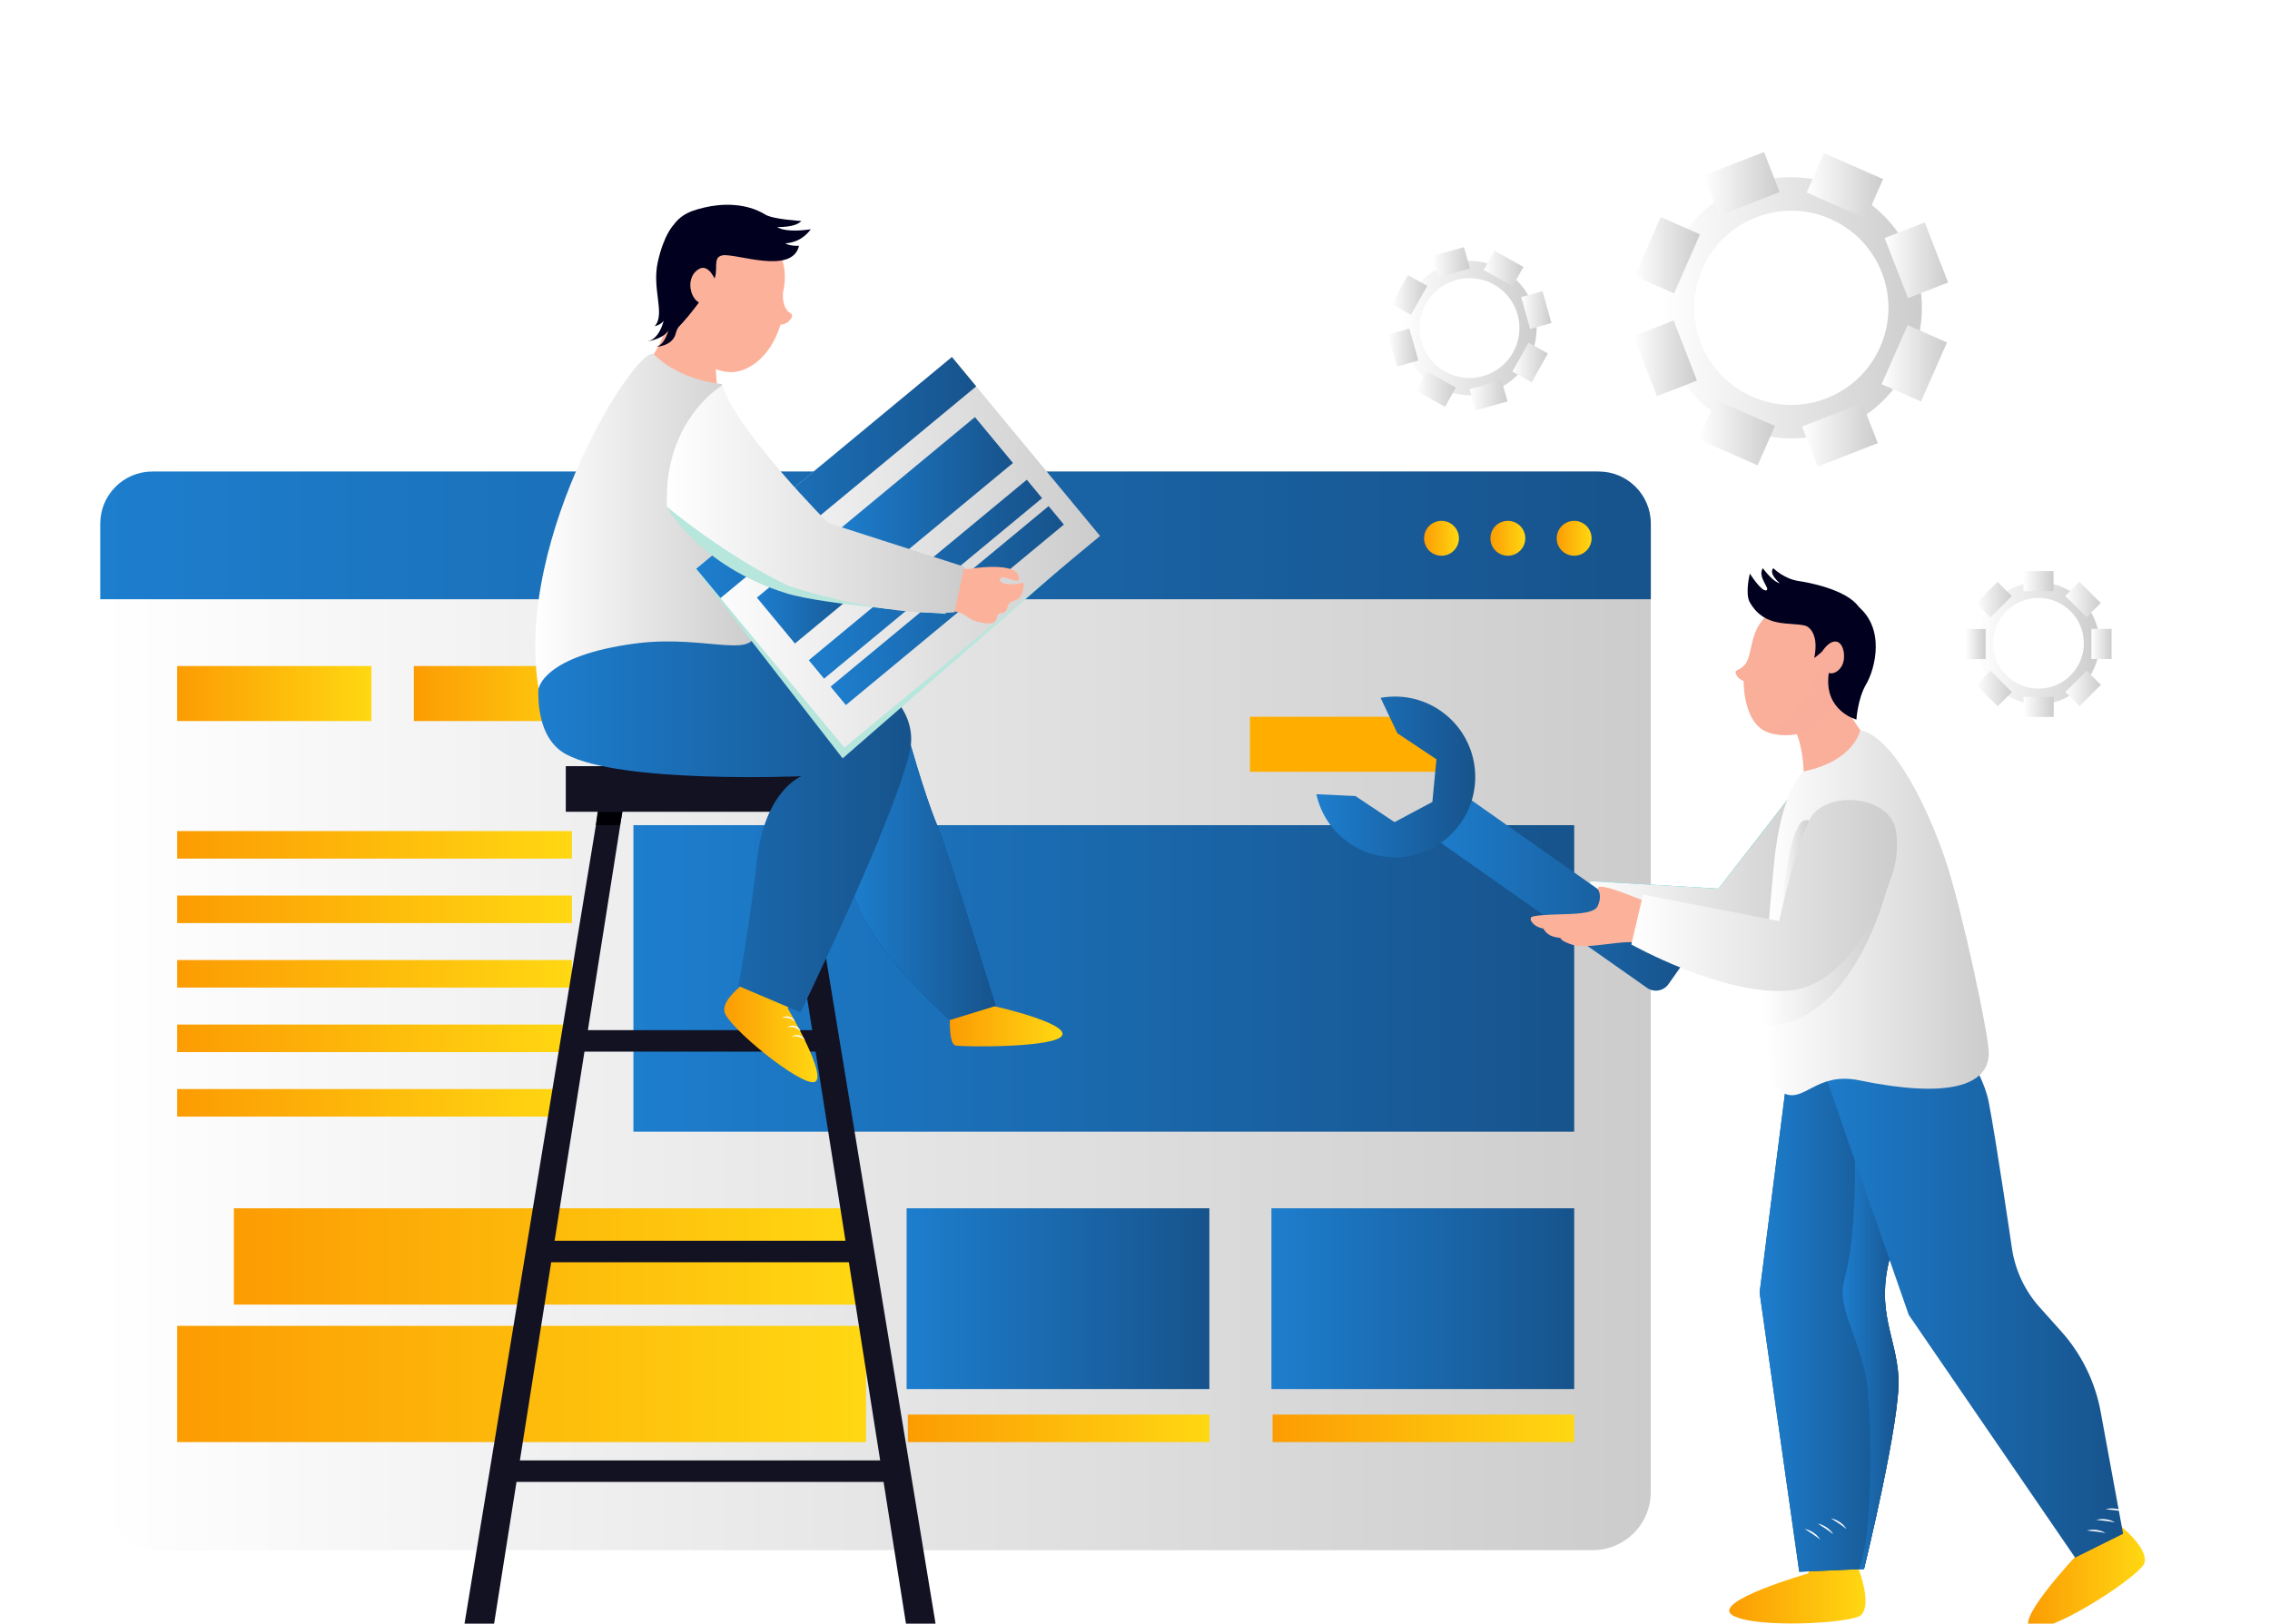 <?xml version="1.0" encoding="UTF-8"?>
<svg xmlns="http://www.w3.org/2000/svg" xmlns:xlink="http://www.w3.org/1999/xlink" viewBox="0 0 492 352">
  <defs>
    <style>
      .cls-1 {
        stroke: #7d7d7d;
      }

      .cls-1, .cls-2, .cls-3, .cls-4, .cls-5, .cls-6, .cls-7, .cls-8, .cls-9, .cls-10, .cls-11, .cls-12, .cls-13, .cls-14, .cls-15, .cls-16, .cls-17, .cls-18, .cls-19, .cls-20, .cls-21, .cls-22, .cls-23, .cls-24, .cls-25, .cls-26, .cls-27, .cls-28, .cls-29, .cls-30, .cls-31, .cls-32, .cls-33, .cls-34, .cls-35, .cls-36, .cls-37, .cls-38, .cls-39, .cls-40, .cls-41, .cls-42, .cls-43, .cls-44, .cls-45, .cls-46, .cls-47, .cls-48, .cls-49, .cls-50, .cls-51, .cls-52, .cls-53, .cls-54, .cls-55, .cls-56, .cls-57, .cls-58, .cls-59, .cls-60, .cls-61, .cls-62, .cls-63 {
        fill: none;
      }

      .cls-1, .cls-2, .cls-3, .cls-4, .cls-5, .cls-6, .cls-7, .cls-8, .cls-9, .cls-10, .cls-11, .cls-12, .cls-13, .cls-14, .cls-15, .cls-16, .cls-17, .cls-18, .cls-19, .cls-20, .cls-21, .cls-22, .cls-23, .cls-24, .cls-25, .cls-26, .cls-28, .cls-29, .cls-30, .cls-31, .cls-32, .cls-33, .cls-34, .cls-35, .cls-36, .cls-37, .cls-38, .cls-39, .cls-40, .cls-41, .cls-42, .cls-43, .cls-44, .cls-45, .cls-46, .cls-47, .cls-48, .cls-49, .cls-50, .cls-51, .cls-52, .cls-53, .cls-54, .cls-55, .cls-56, .cls-57, .cls-58, .cls-59, .cls-60, .cls-61, .cls-62, .cls-63 {
        stroke-miterlimit: 10;
        stroke-width: .75px;
      }

      .cls-64, .cls-65 {
        fill: #b6e6dc;
      }

      .cls-2 {
        stroke: #b8b8b8;
      }

      .cls-3 {
        stroke: #d9d9d9;
      }

      .cls-4 {
        stroke: #8a8a8a;
      }

      .cls-5 {
        stroke: #b4b4b4;
      }

      .cls-66 {
        fill: url(#linear-gradient-61);
      }

      .cls-67 {
        fill: url(#linear-gradient-15);
      }

      .cls-68 {
        fill: url(#linear-gradient-13);
      }

      .cls-69 {
        fill: url(#linear-gradient-28);
      }

      .cls-70 {
        fill: url(#linear-gradient-65);
      }

      .cls-71 {
        fill: url(#linear-gradient-69);
      }

      .cls-72 {
        fill: url(#linear-gradient-53);
      }

      .cls-73 {
        fill: url(#linear-gradient-42);
      }

      .cls-74 {
        fill: url(#linear-gradient-46);
      }

      .cls-6 {
        stroke: #646464;
      }

      .cls-7 {
        stroke: #545454;
      }

      .cls-8 {
        stroke: #868686;
      }

      .cls-75 {
        fill: url(#linear-gradient-70);
      }

      .cls-76 {
        fill: url(#linear-gradient-60);
      }

      .cls-77 {
        fill: url(#linear-gradient-2);
      }

      .cls-9 {
        stroke: #191919;
      }

      .cls-78 {
        fill: url(#linear-gradient-64);
      }

      .cls-79, .cls-80 {
        fill: #f9af9a;
      }

      .cls-10 {
        stroke: #4f4f4f;
      }

      .cls-81 {
        fill: url(#linear-gradient-56);
      }

      .cls-11 {
        stroke: #000;
      }

      .cls-82 {
        fill: url(#linear-gradient-43);
      }

      .cls-83 {
        fill: url(#linear-gradient-25);
      }

      .cls-12 {
        stroke: #9b9b9b;
      }

      .cls-84 {
        fill: url(#linear-gradient-10);
      }

      .cls-85 {
        fill: url(#linear-gradient-12);
      }

      .cls-86 {
        fill: url(#linear-gradient-40);
      }

      .cls-87 {
        fill: url(#linear-gradient-27);
      }

      .cls-88 {
        fill: url(#linear-gradient-68);
      }

      .cls-13 {
        stroke: #111;
      }

      .cls-14 {
        stroke: #212121;
      }

      .cls-15 {
        stroke: #bcbcbc;
      }

      .cls-16 {
        stroke: #3b3b3b;
      }

      .cls-89 {
        fill: #121223;
      }

      .cls-90 {
        fill: url(#linear-gradient-37);
      }

      .cls-17 {
        stroke: #797979;
      }

      .cls-91 {
        fill: #00ccd4;
      }

      .cls-18 {
        stroke: #b0b0b0;
      }

      .cls-92 {
        fill: url(#linear-gradient-55);
      }

      .cls-19 {
        stroke: silver;
      }

      .cls-93 {
        fill: #fff;
      }

      .cls-20 {
        stroke: #d5d5d5;
      }

      .cls-94 {
        fill: url(#linear-gradient-39);
      }

      .cls-95 {
        fill: url(#linear-gradient-52);
      }

      .cls-21 {
        stroke: #1d1d1d;
      }

      .cls-96 {
        fill: #007577;
      }

      .cls-96, .cls-65, .cls-97, .cls-98, .cls-99, .cls-80 {
        mix-blend-mode: multiply;
      }

      .cls-100 {
        fill: #01001e;
      }

      .cls-22 {
        stroke: #262626;
      }

      .cls-23 {
        stroke: #c9c9c9;
      }

      .cls-101 {
        fill: url(#linear-gradient-58);
      }

      .cls-102 {
        fill: url(#linear-gradient-47);
      }

      .cls-103 {
        fill: url(#linear-gradient-26);
      }

      .cls-24 {
        stroke: #929292;
      }

      .cls-25 {
        stroke: #a7a7a7;
      }

      .cls-26 {
        stroke: #969696;
      }

      .cls-104 {
        fill: url(#linear-gradient-4);
      }

      .cls-28 {
        stroke: #434343;
      }

      .cls-105 {
        fill: url(#linear-gradient-35);
      }

      .cls-106 {
        fill: url(#linear-gradient-30);
      }

      .cls-29 {
        stroke: #e6e6e6;
      }

      .cls-30 {
        stroke: #fff;
      }

      .cls-31 {
        stroke: #363636;
      }

      .cls-107 {
        fill: url(#linear-gradient-44);
      }

      .cls-108 {
        fill: url(#linear-gradient-49);
      }

      .cls-109 {
        fill: url(#linear-gradient-3);
      }

      .cls-32 {
        stroke: #eee;
      }

      .cls-33 {
        stroke: #fbfbfb;
      }

      .cls-110 {
        fill: url(#linear-gradient-34);
      }

      .cls-111 {
        filter: url(#drop-shadow-1);
      }

      .cls-112 {
        fill: url(#linear-gradient-5);
      }

      .cls-34 {
        stroke: #9f9f9f;
      }

      .cls-113 {
        fill: url(#linear-gradient-38);
      }

      .cls-114 {
        fill: url(#linear-gradient-22);
      }

      .cls-115 {
        fill: url(#linear-gradient-24);
      }

      .cls-65, .cls-116 {
        isolation: isolate;
      }

      .cls-117 {
        fill: url(#linear-gradient-54);
      }

      .cls-35 {
        stroke: #080808;
      }

      .cls-118 {
        fill: #ffae00;
      }

      .cls-119 {
        fill: url(#linear-gradient-33);
      }

      .cls-120 {
        fill: url(#linear-gradient-51);
      }

      .cls-121 {
        fill: url(#linear-gradient-8);
      }

      .cls-36 {
        stroke: #717171;
      }

      .cls-122 {
        fill: url(#linear-gradient-66);
      }

      .cls-123 {
        fill: url(#linear-gradient-57);
      }

      .cls-37 {
        stroke: #474747;
      }

      .cls-38 {
        stroke: #0d0d0d;
      }

      .cls-124, .cls-99 {
        fill: #fcb29a;
      }

      .cls-39 {
        stroke: #c4c4c4;
      }

      .cls-40 {
        stroke: #757575;
      }

      .cls-41 {
        stroke: #f7f7f7;
      }

      .cls-125 {
        fill: url(#linear-gradient-14);
      }

      .cls-126 {
        fill: url(#linear-gradient-62);
      }

      .cls-42 {
        stroke: #828282;
      }

      .cls-127 {
        fill: url(#linear-gradient-29);
      }

      .cls-128 {
        fill: url(#linear-gradient-20);
      }

      .cls-43 {
        stroke: #040404;
      }

      .cls-129 {
        fill: url(#linear-gradient-67);
      }

      .cls-130 {
        fill: url(#linear-gradient-17);
      }

      .cls-131 {
        fill: url(#linear-gradient-50);
      }

      .cls-132 {
        fill: url(#linear-gradient-7);
      }

      .cls-133 {
        fill: #00499b;
      }

      .cls-134 {
        fill: url(#linear-gradient-9);
      }

      .cls-44 {
        stroke: #d1d1d1;
      }

      .cls-45 {
        stroke: #4b4b4b;
      }

      .cls-135 {
        fill: url(#linear-gradient-59);
      }

      .cls-136 {
        fill: url(#linear-gradient-11);
      }

      .cls-137 {
        fill: url(#linear-gradient-19);
      }

      .cls-138 {
        fill: #005489;
      }

      .cls-46 {
        stroke: #323232;
      }

      .cls-47 {
        stroke: #2a2a2a;
      }

      .cls-48 {
        stroke: #151515;
      }

      .cls-139 {
        fill: url(#linear-gradient-6);
      }

      .cls-49 {
        stroke: #a3a3a3;
      }

      .cls-50 {
        stroke: #ababab;
      }

      .cls-51 {
        stroke: #dedede;
      }

      .cls-52 {
        stroke: #eaeaea;
      }

      .cls-140 {
        fill: url(#linear-gradient-36);
      }

      .cls-141 {
        fill: url(#linear-gradient-21);
      }

      .cls-53 {
        stroke: #3f3f3f;
      }

      .cls-54 {
        stroke: #cdcdcd;
      }

      .cls-142 {
        fill: url(#linear-gradient-45);
      }

      .cls-143 {
        fill: #ff6931;
      }

      .cls-144 {
        opacity: .1;
      }

      .cls-55 {
        stroke: #696969;
      }

      .cls-56 {
        stroke: #f2f2f2;
      }

      .cls-57 {
        stroke: #8e8e8e;
      }

      .cls-145 {
        fill: url(#linear-gradient-48);
      }

      .cls-58 {
        stroke: #e2e2e2;
      }

      .cls-146 {
        fill: url(#linear-gradient-32);
      }

      .cls-147 {
        fill: url(#linear-gradient-41);
      }

      .cls-59 {
        stroke: #5c5c5c;
      }

      .cls-148 {
        fill: url(#linear-gradient-16);
      }

      .cls-60 {
        stroke: #2e2e2e;
      }

      .cls-98 {
        fill: #010105;
      }

      .cls-149 {
        fill: url(#linear-gradient);
      }

      .cls-150 {
        fill: url(#linear-gradient-23);
      }

      .cls-61 {
        stroke: #6d6d6d;
      }

      .cls-151 {
        fill: url(#linear-gradient-31);
      }

      .cls-152 {
        clip-path: url(#clippath);
      }

      .cls-153 {
        fill: url(#linear-gradient-63);
      }

      .cls-62 {
        stroke: #585858;
      }

      .cls-99 {
        opacity: .35;
      }

      .cls-63 {
        stroke: #606060;
      }

      .cls-154 {
        fill: url(#linear-gradient-18);
      }

      .cls-80 {
        opacity: .5;
      }
    </style>
    <clipPath id="clippath">
      <rect class="cls-27" x="-556.5" y="-540.5" width="1920" height="200"/>
    </clipPath>
    <linearGradient id="linear-gradient" x1="21.73" y1="219.14" x2="357.79" y2="219.14" gradientTransform="translate(379.52 438.29) rotate(-180)" gradientUnits="userSpaceOnUse">
      <stop offset="0" stop-color="#fff"/>
      <stop offset="1" stop-color="#ccc"/>
    </linearGradient>
    <linearGradient id="linear-gradient-2" x1="21.73" y1="116.07" x2="357.79" y2="116.07" gradientUnits="userSpaceOnUse">
      <stop offset="0" stop-color="#1d7ece"/>
      <stop offset="1" stop-color="#17538c"/>
    </linearGradient>
    <linearGradient id="linear-gradient-3" x1="337.4" y1="116.7" x2="344.96" y2="116.7" gradientUnits="userSpaceOnUse">
      <stop offset="0" stop-color="#fc9c03"/>
      <stop offset=".99" stop-color="#ffd712"/>
    </linearGradient>
    <linearGradient id="linear-gradient-4" x1="323.03" x2="330.59" xlink:href="#linear-gradient-3"/>
    <linearGradient id="linear-gradient-5" x1="308.65" x2="316.21" xlink:href="#linear-gradient-3"/>
    <linearGradient id="linear-gradient-6" x1="38.39" y1="183.15" x2="123.95" y2="183.15" gradientTransform="translate(162.35 366.31) rotate(-180)" xlink:href="#linear-gradient-3"/>
    <linearGradient id="linear-gradient-7" x1="38.39" y1="197.14" x2="123.95" y2="197.14" gradientTransform="translate(162.35 394.27) rotate(-180)" xlink:href="#linear-gradient-3"/>
    <linearGradient id="linear-gradient-8" x1="38.39" y1="211.12" x2="123.95" y2="211.12" gradientTransform="translate(162.35 422.24) rotate(-180)" xlink:href="#linear-gradient-3"/>
    <linearGradient id="linear-gradient-9" x1="38.39" y1="225.1" x2="123.95" y2="225.1" gradientTransform="translate(162.35 450.21) rotate(-180)" xlink:href="#linear-gradient-3"/>
    <linearGradient id="linear-gradient-10" x1="38.39" y1="239.09" x2="123.95" y2="239.09" gradientTransform="translate(162.35 478.18) rotate(-180)" xlink:href="#linear-gradient-3"/>
    <linearGradient id="linear-gradient-11" x1="50.69" y1="272.39" x2="187.7" y2="272.39" gradientTransform="translate(238.39 544.78) rotate(-180)" xlink:href="#linear-gradient-3"/>
    <linearGradient id="linear-gradient-12" x1="38.39" y1="300.04" x2="187.7" y2="300.04" gradientTransform="translate(226.09 600.08) rotate(-180)" xlink:href="#linear-gradient-3"/>
    <linearGradient id="linear-gradient-13" x1="89.69" y1="150.35" x2="131.81" y2="150.35" gradientTransform="translate(221.5 300.71) rotate(-180)" xlink:href="#linear-gradient-3"/>
    <linearGradient id="linear-gradient-14" x1="38.39" y1="150.35" x2="80.51" y2="150.35" gradientTransform="translate(118.9 300.71) rotate(-180)" xlink:href="#linear-gradient-3"/>
    <linearGradient id="linear-gradient-15" x1="137.28" y1="212.12" x2="341.18" y2="212.12" gradientTransform="translate(478.47 424.23) rotate(-180)" xlink:href="#linear-gradient-2"/>
    <linearGradient id="linear-gradient-16" x1="275.82" y1="309.66" x2="341.18" y2="309.66" xlink:href="#linear-gradient-3"/>
    <linearGradient id="linear-gradient-17" x1="275.56" y1="281.54" x2="341.18" y2="281.54" gradientTransform="translate(616.75 563.09) rotate(-180)" xlink:href="#linear-gradient-2"/>
    <linearGradient id="linear-gradient-18" x1="196.76" y1="309.66" x2="262.13" y2="309.66" xlink:href="#linear-gradient-3"/>
    <linearGradient id="linear-gradient-19" x1="196.51" y1="281.54" x2="262.13" y2="281.54" gradientTransform="translate(458.63 563.09) rotate(-180)" xlink:href="#linear-gradient-2"/>
    <linearGradient id="linear-gradient-20" x1="374.8" y1="342.76" x2="404.35" y2="342.76" xlink:href="#linear-gradient-3"/>
    <linearGradient id="linear-gradient-21" x1="439.56" y1="339.03" x2="464.88" y2="339.03" xlink:href="#linear-gradient-3"/>
    <linearGradient id="linear-gradient-22" x1="381.38" y1="284.52" x2="411.59" y2="284.52" xlink:href="#linear-gradient-2"/>
    <linearGradient id="linear-gradient-23" x1="399.38" y1="285.76" x2="411.59" y2="285.76" xlink:href="#linear-gradient-2"/>
    <linearGradient id="linear-gradient-24" x1="391.26" y1="279.18" x2="460.17" y2="279.18" xlink:href="#linear-gradient-2"/>
    <linearGradient id="linear-gradient-25" x1="341.63" y1="187.49" x2="393.66" y2="187.49" gradientTransform="matrix(1,0,0,1,0,0)" xlink:href="#linear-gradient"/>
    <linearGradient id="linear-gradient-26" x1="382.55" y1="197.85" x2="431.05" y2="197.85" gradientTransform="matrix(1,0,0,1,0,0)" xlink:href="#linear-gradient"/>
    <linearGradient id="linear-gradient-27" x1="309.5" y1="193.3" x2="364.95" y2="193.3" gradientTransform="translate(724.26 157.31) rotate(144.87)" xlink:href="#linear-gradient-2"/>
    <linearGradient id="linear-gradient-28" x1="285.31" y1="168.44" x2="319.75" y2="168.44" xlink:href="#linear-gradient-2"/>
    <linearGradient id="linear-gradient-29" x1="382.16" y1="207.82" x2="408.77" y2="207.82" gradientTransform="matrix(1,0,0,1,0,0)" xlink:href="#linear-gradient"/>
    <linearGradient id="linear-gradient-30" x1="385.61" y1="188.74" x2="392.38" y2="188.74" gradientTransform="matrix(1,0,0,1,0,0)" xlink:href="#linear-gradient"/>
    <linearGradient id="linear-gradient-31" x1="353.58" y1="194.13" x2="411.17" y2="194.13" gradientTransform="matrix(1,0,0,1,0,0)" xlink:href="#linear-gradient"/>
    <linearGradient id="linear-gradient-32" x1="205.86" y1="220.95" x2="230.29" y2="220.95" xlink:href="#linear-gradient-3"/>
    <linearGradient id="linear-gradient-33" x1="184.33" y1="190.37" x2="215.78" y2="190.37" xlink:href="#linear-gradient-2"/>
    <linearGradient id="linear-gradient-34" x1="156.98" y1="223" x2="177.17" y2="223" xlink:href="#linear-gradient-3"/>
    <linearGradient id="linear-gradient-35" x1="116.68" y1="176.91" x2="197.49" y2="176.91" xlink:href="#linear-gradient-2"/>
    <linearGradient id="linear-gradient-36" x1="116.02" y1="113.03" x2="163.63" y2="113.03" gradientTransform="matrix(1,0,0,1,0,0)" xlink:href="#linear-gradient"/>
    <filter id="drop-shadow-1" x="148.6" y="75.26" width="87.69" height="87.02" filterUnits="userSpaceOnUse">
      <feOffset dx="2.13" dy="2.13"/>
      <feGaussianBlur result="blur" stdDeviation="0"/>
      <feFlood flood-color="#000" flood-opacity=".25"/>
      <feComposite in2="blur" operator="in"/>
      <feComposite in="SourceGraphic"/>
    </filter>
    <linearGradient id="linear-gradient-37" x1="148.76" y1="117.6" x2="236.29" y2="117.6" gradientTransform="translate(265.81 330.97) rotate(-140.37)" xlink:href="#linear-gradient"/>
    <linearGradient id="linear-gradient-38" x1="148.76" y1="101.39" x2="209.45" y2="101.39" gradientTransform="translate(252.39 293.71) rotate(-140.37)" xlink:href="#linear-gradient-2"/>
    <linearGradient id="linear-gradient-39" x1="179.26" y1="105.64" x2="217.41" y2="105.64" gradientTransform="translate(283.73 313.5) rotate(-140.37)" xlink:href="#linear-gradient-2"/>
    <linearGradient id="linear-gradient-40" x1="173.16" y1="123.42" x2="223.73" y2="123.42" gradientTransform="translate(272.58 345.05) rotate(-140.37)" xlink:href="#linear-gradient-2"/>
    <linearGradient id="linear-gradient-41" x1="177.9" y1="129.14" x2="228.46" y2="129.14" gradientTransform="translate(277.31 358.19) rotate(-140.37)" xlink:href="#linear-gradient-2"/>
    <linearGradient id="linear-gradient-42" x1="161.92" y1="126.04" x2="185.48" y2="126.04" gradientTransform="translate(227.1 333.91) rotate(-140.37)" xlink:href="#linear-gradient-2"/>
    <linearGradient id="linear-gradient-43" x1="144.52" y1="108.23" x2="208.99" y2="108.23" gradientTransform="matrix(1,0,0,1,0,0)" xlink:href="#linear-gradient"/>
    <linearGradient id="linear-gradient-44" x1="359.93" y1="66.73" x2="416.55" y2="66.73" gradientTransform="matrix(1,0,0,1,0,0)" xlink:href="#linear-gradient"/>
    <linearGradient id="linear-gradient-45" x1="391.58" y1="40.29" x2="408.13" y2="40.29" gradientTransform="translate(782.13 -83.72) rotate(156.27)" xlink:href="#linear-gradient"/>
    <linearGradient id="linear-gradient-46" x1="408.47" y1="56.41" x2="422.22" y2="56.41" gradientTransform="translate(618.6 -310.17) rotate(111.27)" xlink:href="#linear-gradient"/>
    <linearGradient id="linear-gradient-47" x1="407.82" y1="78.76" x2="421.98" y2="78.76" gradientTransform="translate(320.05 -332.76) rotate(66.27)" xlink:href="#linear-gradient"/>
    <linearGradient id="linear-gradient-48" x1="390.57" y1="94.25" x2="406.98" y2="94.25" gradientTransform="translate(61.36 -138.26) rotate(21.27)" xlink:href="#linear-gradient"/>
    <linearGradient id="linear-gradient-49" x1="368.16" y1="93.8" x2="384.71" y2="93.8" gradientTransform="translate(-5.92 159.4) rotate(-23.73)" xlink:href="#linear-gradient"/>
    <linearGradient id="linear-gradient-50" x1="354.07" y1="77.68" x2="367.82" y2="77.68" gradientTransform="translate(157.61 385.85) rotate(-68.73)" xlink:href="#linear-gradient"/>
    <linearGradient id="linear-gradient-51" x1="354.31" y1="55.33" x2="368.47" y2="55.33" gradientTransform="translate(456.16 408.44) rotate(-113.73)" xlink:href="#linear-gradient"/>
    <linearGradient id="linear-gradient-52" x1="369.31" y1="39.85" x2="385.72" y2="39.85" gradientTransform="translate(714.84 213.94) rotate(-158.73)" xlink:href="#linear-gradient"/>
    <linearGradient id="linear-gradient-53" x1="428.6" y1="139.46" x2="455.04" y2="139.46" gradientTransform="matrix(1,0,0,1,0,0)" xlink:href="#linear-gradient"/>
    <linearGradient id="linear-gradient-54" x1="438.55" y1="125.98" x2="445.08" y2="125.98" gradientTransform="translate(883.63 251.96) rotate(-180)" xlink:href="#linear-gradient"/>
    <linearGradient id="linear-gradient-55" x1="447.62" y1="129.96" x2="455.32" y2="129.96" gradientTransform="translate(862.6 -97.38) rotate(135)" xlink:href="#linear-gradient"/>
    <linearGradient id="linear-gradient-56" x1="453.3" y1="139.6" x2="457.65" y2="139.6" gradientTransform="translate(595.08 -315.88) rotate(90)" xlink:href="#linear-gradient"/>
    <linearGradient id="linear-gradient-57" x1="447.65" y1="149.25" x2="455.34" y2="149.25" gradientTransform="translate(237.78 -275.54) rotate(45)" xlink:href="#linear-gradient"/>
    <linearGradient id="linear-gradient-58" x1="438.59" y1="153.26" x2="445.12" y2="153.26" gradientTransform="matrix(1,0,0,1,0,0)" xlink:href="#linear-gradient"/>
    <linearGradient id="linear-gradient-59" x1="428.36" y1="149.28" x2="436.05" y2="149.28" gradientTransform="translate(21.04 349.34) rotate(-45)" xlink:href="#linear-gradient"/>
    <linearGradient id="linear-gradient-60" x1="426.02" y1="139.64" x2="430.37" y2="139.64" gradientTransform="translate(288.56 567.83) rotate(-90)" xlink:href="#linear-gradient"/>
    <linearGradient id="linear-gradient-61" x1="428.33" y1="129.99" x2="436.03" y2="129.99" gradientTransform="translate(645.86 527.5) rotate(-135)" xlink:href="#linear-gradient"/>
    <linearGradient id="linear-gradient-62" x1="303.94" y1="71.12" x2="333.05" y2="71.12" gradientTransform="matrix(1,0,0,1,0,0)" xlink:href="#linear-gradient"/>
    <linearGradient id="linear-gradient-63" x1="310.38" y1="56.82" x2="318.6" y2="56.82" gradientTransform="translate(602 196.36) rotate(-164.35)" xlink:href="#linear-gradient"/>
    <linearGradient id="linear-gradient-64" x1="321.59" y1="58.18" x2="330.21" y2="58.18" gradientTransform="translate(638.48 -50.88) rotate(150.65)" xlink:href="#linear-gradient"/>
    <linearGradient id="linear-gradient-65" x1="329.74" y1="67.21" x2="336.29" y2="67.21" gradientTransform="translate(487.54 -235.34) rotate(105.65)" xlink:href="#linear-gradient"/>
    <linearGradient id="linear-gradient-66" x1="327.81" y1="78.62" x2="335.51" y2="78.62" gradientTransform="translate(237.6 -249) rotate(60.65)" xlink:href="#linear-gradient"/>
    <linearGradient id="linear-gradient-67" x1="318.52" y1="85.73" x2="326.74" y2="85.73" gradientTransform="translate(35.07 -83.83) rotate(15.65)" xlink:href="#linear-gradient"/>
    <linearGradient id="linear-gradient-68" x1="306.91" y1="84.37" x2="315.53" y2="84.37" gradientTransform="translate(-1.4 163.39) rotate(-29.35)" xlink:href="#linear-gradient"/>
    <linearGradient id="linear-gradient-69" x1="300.83" y1="75.35" x2="307.38" y2="75.35" gradientTransform="translate(149.54 347.86) rotate(-74.35)" xlink:href="#linear-gradient"/>
    <linearGradient id="linear-gradient-70" x1="301.61" y1="63.93" x2="309.31" y2="63.93" gradientTransform="translate(399.48 361.52) rotate(-119.35)" xlink:href="#linear-gradient"/>
  </defs>
  <g class="cls-116">
    <g id="Layer_1" data-name="Layer 1">
      <g class="cls-152">
        <g class="cls-144">
          <path class="cls-30" d="M902.98,17.94c-121.31,67.2-460.34,107.09-496.1,86.77-81.46-46.28,318.11-234.05,199.33-391.54-103.58-137.33-366.92-241.97-529.12-214.38-144.81,24.64-147.97,144.31-224.19,127.07-128.92-29.16-125.94-372.9-379.2-499.14-89.58-44.65-182.22-47.64-240.97-44.63"/>
          <path class="cls-33" d="M896.13,25.43c-119.02,65.35-453.7,103.17-491.35,81.61-81.19-46.51,310.28-231.9,191.76-387.75-103.49-135.98-364.41-240.21-525.88-213.69-143.29,23.53-147.18,141.15-223.01,123.8-128.72-29.57-127.83-368.59-379.08-493.65-88.89-44.24-180.8-47.51-239.39-44.88"/>
          <path class="cls-41" d="M889.27,32.92c-116.72,63.49-447.07,99.25-486.61,76.44-80.95-46.71,302.44-229.76,184.2-383.96-103.41-134.63-361.88-238.44-522.64-213.01-141.77,22.43-146.39,138-221.82,120.52-128.53-29.99-129.73-364.27-378.95-488.16-88.19-43.84-179.38-47.39-237.81-45.12"/>
          <path class="cls-56" d="M882.42,40.4c-114.43,61.64-440.44,95.34-481.86,71.27-80.71-46.89,294.6-227.61,176.63-380.17-103.33-133.28-359.36-236.68-519.4-212.32-140.24,21.34-145.6,134.84-220.64,117.25-128.33-30.41-131.62-359.96-378.82-482.67-87.5-43.43-177.97-47.26-236.23-45.37"/>
          <path class="cls-32" d="M875.56,47.89c-112.14,59.78-433.81,91.42-477.12,66.1-80.48-47.06,286.76-225.47,169.06-376.38-103.25-131.94-356.82-234.9-516.16-211.64-138.71,20.25-144.81,131.68-219.46,113.98-128.13-30.82-133.51-355.64-378.7-477.19-86.81-43.03-176.55-47.13-234.65-45.62"/>
          <path class="cls-52" d="M868.7,55.38c-109.84,57.93-427.18,87.51-472.37,60.93-80.26-47.21,278.92-223.32,161.49-372.58-103.16-130.59-354.28-233.13-512.93-210.95-137.18,19.17-144.02,128.53-218.28,110.7-127.94-31.24-135.4-351.33-378.57-471.7-86.12-42.62-175.13-47-233.07-45.86"/>
          <path class="cls-29" d="M861.85,62.87c-107.55,56.07-420.55,83.61-467.63,55.76-80.04-47.35,271.08-221.17,153.93-368.79-103.08-129.24-351.74-231.35-509.69-210.27-135.64,18.1-143.28,125.54-217.1,107.43-127.81-31.36-137.3-347.01-378.45-466.21-85.43-42.22-173.71-46.88-231.49-46.11"/>
          <path class="cls-58" d="M854.99,70.36c-105.25,54.22-413.92,79.7-462.88,50.59-79.84-47.47,263.24-219.03,146.36-365-103-127.89-349.19-229.56-506.45-209.58-134.1,17.04-142.49,122.41-215.92,104.16-127.63-31.73-139.19-342.69-378.32-460.72-84.74-41.82-172.29-46.75-229.91-46.36"/>
          <path class="cls-51" d="M848.14,77.84c-102.96,52.36-407.29,75.8-458.14,45.42-79.64-47.59,255.4-216.88,138.79-361.21-102.92-126.54-346.63-227.78-503.21-208.9-132.55,15.98-141.71,119.28-214.73,100.89-127.44-32.1-141.08-338.38-378.19-455.24-84.05-41.41-170.87-46.62-228.33-46.6"/>
          <path class="cls-3" d="M841.28,85.33c-100.67,50.51-400.67,71.9-453.39,40.26-79.44-47.69,247.56-214.74,131.23-357.42-102.83-125.2-344.07-225.98-499.97-208.21-131,14.93-140.93,116.15-213.55,97.61-127.26-32.47-142.97-334.06-378.07-449.75-83.36-41.01-169.45-46.5-226.75-46.85"/>
          <path class="cls-20" d="M834.42,92.82c-98.37,48.65-394.05,68.01-448.65,35.09-79.25-47.79,240-212.83,123.66-353.63-102.5-124.05-341.51-224.19-496.73-207.53-129.45,13.89-140.15,113.01-212.37,94.34-127.07-32.85-144.87-329.75-377.94-444.26-82.67-40.6-168.04-46.37-225.17-47.1"/>
          <path class="cls-44" d="M827.57,100.31c-96.08,46.8-387.43,64.11-443.9,29.92-79.06-47.88,232.19-210.7,116.09-349.84C397.36-342.34,160.83-442,6.27-426.46c-127.89,12.86-139.36,109.88-211.19,91.07-126.89-33.23-146.76-325.43-377.81-438.78-81.98-40.2-166.62-46.24-223.59-47.34"/>
          <path class="cls-54" d="M820.71,107.8c-93.78,44.94-380.8,60.22-439.15,24.75-78.88-47.96,224.37-208.58,108.53-346.05C387.79-334.9,153.73-434.08-.17-419.66c-126.32,11.84-138.58,106.74-210.01,87.79-126.7-33.61-148.65-321.12-377.69-433.29-81.29-39.79-165.2-46.11-222.01-47.59"/>
          <path class="cls-23" d="M813.86,115.28c-91.49,43.08-374.19,56.34-434.41,19.58-78.7-48.04,216.55-206.45,100.96-342.26C378.21-327.46,146.63-426.16-6.61-412.86c-124.76,10.82-137.8,103.6-208.83,84.52-126.52-33.99-150.54-316.8-377.56-427.8-80.6-39.39-163.78-45.99-220.43-47.84"/>
          <path class="cls-39" d="M807,122.77c-89.2,41.23-367.57,52.45-429.66,14.41-78.53-48.11,208.73-204.33,93.39-338.47-102.1-118.74-331.18-216.95-483.78-204.79-123.19,9.82-137.01,100.46-207.64,81.25-126.33-34.37-152.44-312.49-377.43-422.31-79.91-38.98-162.36-45.86-218.85-48.09"/>
          <path class="cls-19" d="M800.14,130.26c-86.9,39.37-360.95,48.57-424.92,9.24-78.35-48.17,200.91-202.2,85.83-334.67-102-117.41-328.59-215.13-480.54-204.1-121.61,8.82-136.23,97.32-206.46,77.98-126.15-34.75-154.33-308.17-377.31-416.83-79.22-38.58-160.94-45.73-217.26-48.33"/>
          <path class="cls-15" d="M793.29,137.75c-84.61,37.52-354.34,44.69-420.17,4.07-78.18-48.23,193.09-200.07,78.26-330.88-101.9-116.08-325.99-213.29-477.3-203.42-120.03,7.84-135.45,94.18-205.28,74.7-125.96-35.14-156.22-303.86-377.18-411.34-78.53-38.17-159.52-45.61-215.68-48.58"/>
          <path class="cls-2" d="M786.43,145.24c-82.31,35.66-347.73,40.81-415.43-1.1-78.02-48.29,185.26-197.95,70.69-327.09-101.8-114.75-323.38-211.46-474.06-202.73-118.45,6.86-134.66,91.04-204.1,71.43-125.78-35.52-158.11-299.54-377.05-405.85-77.84-37.77-158.1-45.48-214.1-48.83"/>
          <path class="cls-5" d="M779.58,152.72c-80.02,33.81-341.12,36.94-410.68-6.26-77.85-48.35,177.44-195.82,63.13-323.3-101.7-113.42-320.77-209.61-470.82-202.05-116.87,5.89-133.88,87.9-202.92,68.16-125.59-35.91-160.01-295.23-376.93-400.36-77.15-37.37-156.69-45.35-212.52-49.07"/>
          <path class="cls-18" d="M772.72,160.21c-77.73,31.95-334.51,33.07-405.94-11.43-77.69-48.4,169.62-193.69,55.56-319.51-101.61-112.08-318.16-207.76-467.58-201.36-115.28,4.94-133.1,84.75-201.74,64.88-125.4-36.3-161.9-290.91-376.8-394.88-76.46-36.96-155.27-45.22-210.94-49.32"/>
          <path class="cls-50" d="M765.86,167.7c-75.43,30.1-327.9,29.2-401.19-16.6-77.53-48.44,161.79-191.56,47.99-315.72-101.51-110.75-315.53-205.9-464.35-200.68-113.69,3.99-132.31,81.61-200.55,61.61-125.22-36.69-163.79-286.59-376.67-389.39-75.77-36.56-153.85-45.1-209.36-49.57"/>
          <path class="cls-25" d="M759.01,175.19c-73.14,28.24-321.29,25.33-396.45-21.77-77.37-48.49,153.96-189.43,40.43-311.93-101.42-109.42-312.91-204.03-461.11-199.99-112.09,3.05-131.53,78.46-199.37,58.34-125.03-37.09-165.68-282.28-376.55-383.9-75.08-36.15-152.43-44.97-207.78-49.81"/>
          <path class="cls-49" d="M752.15,182.68c-70.84,26.39-314.69,21.47-391.7-26.94-77.21-48.53,146.13-187.3,32.86-308.14-101.33-108.09-310.28-202.15-457.87-199.31-110.49,2.13-130.74,75.32-198.19,55.07-124.84-37.48-167.58-277.96-376.42-378.41-74.39-35.75-151.01-44.84-206.2-50.06"/>
          <path class="cls-34" d="M745.3,190.17c-68.55,24.53-308.09,17.61-386.96-32.11-77.05-48.57,138.3-185.17,25.29-304.35-101.23-106.75-307.64-200.27-454.63-198.62-108.89,1.22-129.96,72.17-197.01,51.79-124.65-37.88-169.47-273.65-376.29-372.93-73.7-35.34-149.59-44.72-204.62-50.31"/>
          <path class="cls-12" d="M738.44,197.65c-66.26,22.68-301.49,13.75-382.21-37.28-76.9-48.61,130.47-183.04,17.72-300.56-101.14-105.42-305-198.37-451.39-197.94-107.29.32-129.17,69.02-195.83,48.52-124.47-38.28-171.36-269.33-376.17-367.44-73.01-34.94-148.17-44.59-203.04-50.55"/>
          <path class="cls-26" d="M731.58,205.14c-63.96,20.82-294.89,9.9-377.47-42.45-76.74-48.64,122.64-180.91,10.16-296.76-101.05-104.08-302.36-196.46-448.15-197.25-105.68-.57-128.39,65.87-194.65,45.25-124.28-38.68-173.25-265.02-376.04-361.95-72.32-34.53-146.75-44.46-201.46-50.8"/>
          <path class="cls-24" d="M724.73,212.63c-61.67,18.97-288.29,6.04-372.72-47.61-76.59-48.67,114.81-178.77,2.59-292.97C253.63-230.7,54.89-322.5-90.32-324.53c-104.07-1.45-127.6,62.72-193.46,41.97-124.09-39.08-175.15-260.7-375.91-356.46-71.63-34.13-145.34-44.33-199.88-51.05"/>
          <path class="cls-57" d="M717.87,220.12c-59.37,17.11-281.69,2.19-367.98-52.78-76.44-48.7,106.97-176.64-4.98-289.18C244.04-223.26,47.86-314.46-96.76-317.73c-102.46-2.32-126.82,59.56-192.28,38.7-123.9-39.48-177.04-256.39-375.79-350.98-70.94-33.72-143.92-44.21-198.3-51.29"/>
          <path class="cls-4" d="M711.02,227.61c-57.08,15.25-275.1-1.65-363.23-57.95-76.29-48.73,99.14-174.51-12.54-285.39C234.45-215.81,40.84-306.4-103.2-310.94c-100.85-3.17-126.03,56.41-191.1,35.43-123.71-39.89-178.93-252.07-375.66-345.49-70.25-33.32-142.5-44.08-196.72-51.54"/>
          <path class="cls-8" d="M704.16,235.09c-54.78,13.4-268.51-5.5-358.49-63.12C269.53,123.21,436.97-.4,325.56-109.63,224.86-208.36,33.83-298.34-109.64-304.14c-99.23-4.02-125.24,53.26-189.92,32.16-123.52-40.3-180.82-247.76-375.53-340-69.56-32.92-141.08-43.95-195.14-51.79"/>
          <path class="cls-42" d="M697.3,242.58c-52.49,11.54-261.92-9.34-353.74-68.29-75.99-48.79,83.46-170.23-27.68-277.81C215.26-200.91,26.81-290.25-116.08-297.34c-97.62-4.84-124.46,50.1-188.74,28.88-123.33-40.71-182.71-243.44-375.41-334.51-68.87-32.51-139.66-43.83-193.56-52.03"/>
          <path class="cls-1" d="M690.45,250.07c-50.2,9.69-255.33-13.18-349-73.46-75.85-48.81,75.62-168.09-35.24-274.02C205.67-193.46,19.8-282.16-122.52-290.55c-96-5.66-123.67,46.94-187.56,25.61-123.14-41.12-184.61-239.13-375.28-329.03-68.18-32.11-138.24-43.7-191.98-52.28"/>
          <path class="cls-17" d="M683.59,257.56c-47.9,7.83-248.74-17.01-344.25-78.63-75.7-48.84,67.78-165.95-42.81-270.23C196.07-186.01,12.79-274.05-128.95-283.75c-94.38-6.46-122.88,43.79-186.38,22.34-122.94-41.53-186.5-234.81-375.15-323.54-67.48-31.7-136.82-43.57-190.4-52.53"/>
          <path class="cls-40" d="M676.74,265.05c-45.61,5.98-242.16-20.85-339.51-83.8-75.56-48.86,59.94-163.81-50.38-266.44C186.48-178.56,5.78-265.92-135.39-276.96c-92.76-7.25-122.09,40.63-185.19,19.06-122.75-41.95-188.39-230.49-375.03-318.05-66.79-31.3-135.41-43.44-188.81-52.78"/>
          <path class="cls-36" d="M669.88,272.53c-43.31,4.12-235.58-24.68-334.76-88.96-75.41-48.88,52.1-161.67-57.94-262.65C176.88-171.1-1.23-257.78-141.83-270.16c-91.14-8.03-121.31,37.47-184.01,15.79-122.56-42.37-190.28-226.18-374.9-312.56-66.1-30.89-133.99-43.32-187.23-53.02"/>
          <path class="cls-61" d="M663.02,280.02c-41.02,2.27-229-28.5-330.02-94.13-75.27-48.9,44.25-159.53-65.51-258.85C167.28-163.65-8.23-249.61-148.27-263.37c-89.52-8.79-120.52,34.31-182.83,12.52-122.36-42.79-192.18-221.86-374.77-307.08-65.41-30.49-132.57-43.19-185.65-53.27"/>
          <path class="cls-55" d="M656.17,287.51c-38.73.41-222.42-32.33-325.27-99.3-75.13-48.92,36.41-157.39-73.08-255.06C157.68-156.19-15.24-241.43-154.71-256.57c-87.89-9.54-119.73,31.15-181.65,9.25-122.17-43.21-194.07-217.55-374.65-301.59-64.72-30.08-131.15-43.06-184.07-53.52"/>
          <path class="cls-6" d="M649.31,295c-36.43-1.44-215.84-36.15-320.53-104.47-74.99-48.94,28.56-155.24-80.64-251.27C148.08-148.73-22.25-233.23-161.15-249.78c-86.27-10.28-118.94,27.98-180.47,5.97-121.97-43.63-195.96-213.23-374.52-296.1-64.03-29.68-129.73-42.94-182.49-53.76"/>
          <path class="cls-63" d="M642.46,302.49c-34.14-3.3-209.27-39.97-315.78-109.64-74.84-48.95,20.71-153.09-88.21-247.48C138.48-141.28-29.25-225.01-167.59-242.98c-84.66-11-118.15,24.82-179.29,2.7-121.77-44.06-197.85-208.92-374.39-290.61-63.34-29.27-128.31-42.81-180.91-54.01"/>
          <path class="cls-59" d="M635.6,309.97c-31.84-5.15-202.69-43.79-311.04-114.81-74.7-48.97,12.86-150.94-95.78-243.69C128.87-133.82-36.26-216.77-174.03-236.19c-83.04-11.71-117.36,21.66-178.1-.57-121.57-44.49-199.75-204.6-374.27-285.13-62.65-28.87-126.89-42.68-179.33-54.26"/>
          <path class="cls-62" d="M628.74,317.46c-29.55-7.01-196.12-47.6-306.29-119.98-74.56-48.98,5.01-148.79-103.34-239.9C119.27-126.36-43.28-208.5-180.47-229.39c-81.42-12.4-116.57,18.49-176.92-3.85-121.38-44.92-201.64-200.29-374.14-279.64-61.96-28.47-125.47-42.55-177.75-54.5"/>
          <path class="cls-7" d="M621.89,324.95c-27.26-8.87-189.55-51.41-301.55-125.15-74.42-49-2.84-146.64-110.91-236.11C109.66-118.89-50.3-200.21-186.91-222.6c-79.81-13.08-115.78,15.32-175.74-7.12-121.18-45.35-203.53-195.97-374.01-274.15-61.27-28.06-124.06-42.43-176.17-54.75"/>
          <path class="cls-10" d="M615.03,332.44c-24.96-10.72-182.99-55.22-296.8-130.31-74.29-49.01-10.69-144.49-118.48-232.32C100.06-111.43-57.32-191.89-193.35-215.8c-78.2-13.74-114.99,12.15-174.56-10.39-120.98-45.78-205.42-191.66-373.89-268.66-60.58-27.66-122.64-42.3-174.59-55"/>
          <path class="cls-45" d="M608.18,339.93c-22.67-12.58-176.42-59.02-292.06-135.48-74.15-49.03-18.55-142.33-126.05-228.53C90.45-103.96-64.35-183.55-199.79-209.01c-76.59-14.4-114.19,8.99-173.38-13.66-120.77-46.22-207.32-187.34-373.76-263.18-59.89-27.25-121.22-42.17-173.01-55.24"/>
          <path class="cls-37" d="M601.32,347.42c-20.37-14.43-169.86-62.83-287.31-140.65-74.01-49.04-26.4-140.18-133.61-224.74C80.84-96.49-71.38-175.18-206.22-202.21c-74.99-15.03-113.4,5.82-172.2-16.94-120.57-46.66-209.21-183.03-373.63-257.69-59.2-26.85-119.8-42.05-171.43-55.49"/>
          <path class="cls-28" d="M594.46,354.9c-18.08-16.29-163.3-66.63-282.57-145.82-73.87-49.05-34.26-138.02-141.18-220.94C71.23-89.03-78.43-166.78-212.66-195.42c-73.39-15.66-112.61,2.65-171.01-20.21-120.37-47.1-211.1-178.71-373.51-252.2-58.51-26.44-118.38-41.92-169.85-55.74"/>
          <path class="cls-53" d="M587.61,362.39c-15.79-18.14-156.74-70.42-277.82-150.99-73.74-49.06-42.12-135.86-148.75-217.15C61.62-81.55-85.49-158.35-219.1-188.62c-71.8-16.27-111.82-.53-169.83-23.48-120.16-47.55-212.99-174.39-373.38-246.71-57.82-26.04-116.96-41.79-168.27-55.98"/>
          <path class="cls-16" d="M580.75,369.88c-13.49-20-150.18-74.22-273.08-156.16C234.07,164.65,257.7,80.02,151.36.36,52-74.08-92.55-149.88-225.54-181.83c-70.21-16.86-111.02-3.7-168.65-26.76-119.96-47.99-214.89-170.08-373.25-241.23-57.13-25.63-115.54-41.66-166.69-56.23"/>
          <path class="cls-31" d="M573.9,377.37c-11.2-21.85-143.63-78.01-268.33-161.33C232.1,166.96,247.72,84.51,141.68,6.47,42.39-66.61-99.64-141.39-231.98-175.03c-68.63-17.45-110.23-6.87-167.47-30.03-119.75-48.44-216.78-165.76-373.13-235.74-56.44-25.23-114.12-41.54-165.11-56.48"/>
          <path class="cls-46" d="M567.04,384.86c-8.9-23.71-137.07-81.79-263.59-166.5C230.12,169.27,237.75,88.99,132,12.58,32.77-59.13-106.73-132.85-238.42-168.23c-67.05-18.02-109.43-10.05-166.29-33.3-119.54-48.89-218.67-161.45-373-230.25-55.75-24.82-112.71-41.41-163.53-56.72"/>
          <path class="cls-60" d="M560.18,392.34c-6.61-25.56-130.52-85.58-258.84-171.67-73.19-49.1-73.56-127.2-179.01-201.99C23.16-51.65-113.85-124.29-244.86-161.44c-65.49-18.57-108.64-13.22-165.11-36.57-119.33-49.35-220.56-157.13-372.87-224.76-55.06-24.42-111.29-41.28-161.95-56.97"/>
          <path class="cls-47" d="M553.33,399.83c-4.31-27.42-123.97-89.36-254.1-176.83-73.06-49.11-81.43-125.02-186.58-198.2C13.54-44.17-120.98-115.68-251.3-154.64c-63.93-19.12-107.84-16.4-163.92-39.85-119.12-49.8-222.46-152.82-372.75-219.28-54.37-24.02-109.87-41.16-160.36-57.22"/>
          <path class="cls-22" d="M546.47,407.32c-2.02-29.27-117.43-93.14-249.35-182-72.93-49.12-89.29-122.85-194.15-194.41C3.92-36.68-128.14-107.03-257.74-147.85c-62.39-19.65-107.04-19.58-162.74-43.12-118.91-50.26-224.35-148.5-372.62-213.79-53.68-23.61-108.45-41.03-158.78-57.47"/>
          <path class="cls-14" d="M539.62,414.81c.27-31.13-110.88-96.92-244.61-187.17-72.79-49.13-97.16-120.67-201.71-190.62C-5.7-29.2-135.33-98.35-264.18-141.05c-60.85-20.17-106.25-22.76-161.56-46.39-118.69-50.72-226.24-144.19-372.5-208.3-52.99-23.21-107.03-40.9-157.2-57.71"/>
          <path class="cls-21" d="M532.76,422.3c2.57-32.99-104.34-100.69-239.86-192.34-72.66-49.14-105.02-118.5-209.28-186.83C-15.32-21.71-142.54-89.62-270.62-134.26c-59.33-20.68-105.45-25.94-160.38-49.67-118.48-51.18-228.13-139.87-372.37-202.82-52.3-22.8-105.61-40.77-155.62-57.96"/>
          <path class="cls-9" d="M525.9,429.78c4.86-34.84-97.8-104.46-235.12-197.51-72.53-49.14-112.89-116.31-216.85-183.03S-149.78-80.85-277.06-127.46c-57.82-21.18-104.65-29.12-159.2-52.94-118.26-51.65-230.03-135.56-372.24-197.33-51.61-22.4-104.19-40.65-154.04-58.21"/>
          <path class="cls-48" d="M519.05,437.27c7.16-36.7-91.26-108.23-230.37-202.68-72.39-49.15-120.76-114.13-224.41-179.24C-34.56-6.72-157.05-72.03-283.49-120.67c-56.32-21.66-103.85-32.3-158.02-56.21-118.04-52.12-231.92-131.24-372.12-191.84-50.92-21.99-102.78-40.52-152.46-58.45"/>
          <path class="cls-13" d="M512.19,444.76c9.45-38.55-84.72-111.99-225.63-207.85C214.3,187.76,157.82,125.16,54.58,61.46-44.29.96-164.36-63.17-289.93-113.87c-54.84-22.14-103.05-35.48-156.83-59.48-117.82-52.59-233.81-126.93-371.99-186.35-50.23-21.59-101.36-40.39-150.88-58.7"/>
          <path class="cls-38" d="M505.34,452.25c11.74-40.41-78.36-115.51-220.88-213.02-72.22-49.04-136.58-109.6-239.55-171.66C-53.89,8.42-171.71-54.26-296.37-107.08c-53.38-22.62-102.21-38.75-155.65-62.76-117.52-53.25-235.7-122.61-371.86-180.87-49.54-21.18-99.94-40.27-149.3-58.95"/>
          <path class="cls-35" d="M498.48,459.74c14.04-42.26-71.77-119.35-216.14-218.18-72.06-49.09-144.42-107.46-247.12-167.87C-63.49,15.88-179.11-45.3-302.81-100.28c-51.93-23.08-101.42-41.9-154.47-66.03-117.32-53.67-237.6-118.3-371.74-175.38-48.85-20.78-98.52-40.14-147.72-59.19"/>
          <path class="cls-43" d="M491.62,467.22c16.33-44.12-65.19-123.18-211.39-223.35C208.33,194.74,127.97,138.56,25.55,79.79-73.08,23.34-186.55-36.29-309.25-93.49c-50.5-23.54-100.63-45.06-153.29-69.3-117.12-54.08-239.49-113.98-371.61-169.89-48.16-20.38-97.1-40.01-146.14-59.44"/>
          <path class="cls-11" d="M484.77,474.71C535.37,349.82-121.49-33.97-983.84-383.36"/>
        </g>
      </g>
      <g>
        <rect class="cls-149" x="21.73" y="102.22" width="336.07" height="233.84" rx="12.59" ry="12.59" transform="translate(379.52 438.29) rotate(180)"/>
        <path class="cls-77" d="M21.73,129.91v-16.39c0-6.24,5.06-11.3,11.3-11.3h313.47c6.24,0,11.3,5.06,11.3,11.3v16.39H21.73Z"/>
      </g>
      <path class="cls-109" d="M337.4,116.7c0,2.09,1.69,3.78,3.78,3.78s3.78-1.69,3.78-3.78-1.69-3.78-3.78-3.78-3.78,1.69-3.78,3.78Z"/>
      <path class="cls-104" d="M323.03,116.7c0,2.09,1.69,3.78,3.78,3.78s3.78-1.69,3.78-3.78-1.69-3.78-3.78-3.78-3.78,1.69-3.78,3.78Z"/>
      <path class="cls-112" d="M308.65,116.7c0,2.09,1.69,3.78,3.78,3.78s3.78-1.69,3.78-3.78-1.69-3.78-3.78-3.78-3.78,1.69-3.78,3.78Z"/>
      <rect class="cls-118" x="270.9" y="155.39" width="42.11" height="11.93" transform="translate(583.92 322.71) rotate(180)"/>
      <rect class="cls-143" x="140.99" y="144.39" width="42.11" height="11.93" transform="translate(324.1 300.71) rotate(180)"/>
      <rect class="cls-139" x="38.39" y="180.17" width="85.56" height="5.97" transform="translate(162.35 366.31) rotate(180)"/>
      <rect class="cls-132" x="38.39" y="194.15" width="85.56" height="5.97" transform="translate(162.35 394.27) rotate(180)"/>
      <rect class="cls-121" x="38.39" y="208.14" width="85.56" height="5.97" transform="translate(162.35 422.24) rotate(180)"/>
      <rect class="cls-134" x="38.39" y="222.12" width="85.56" height="5.97" transform="translate(162.35 450.21) rotate(180)"/>
      <rect class="cls-84" x="38.39" y="236.11" width="85.56" height="5.97" transform="translate(162.35 478.18) rotate(180)"/>
      <rect class="cls-136" x="50.69" y="261.95" width="137.01" height="20.88" transform="translate(238.39 544.78) rotate(180)"/>
      <rect class="cls-85" x="38.39" y="287.44" width="149.3" height="25.2" transform="translate(226.09 600.08) rotate(180)"/>
      <rect class="cls-68" x="89.69" y="144.39" width="42.11" height="11.93" transform="translate(221.5 300.71) rotate(180)"/>
      <rect class="cls-125" x="38.39" y="144.39" width="42.11" height="11.93" transform="translate(118.9 300.71) rotate(180)"/>
      <rect class="cls-67" x="137.28" y="178.89" width="203.9" height="66.45" transform="translate(478.47 424.23) rotate(180)"/>
      <g>
        <rect class="cls-148" x="275.82" y="306.67" width="65.37" height="5.97"/>
        <rect class="cls-130" x="275.56" y="261.95" width="65.62" height="39.19" transform="translate(616.75 563.09) rotate(180)"/>
      </g>
      <g>
        <rect class="cls-154" x="196.76" y="306.67" width="65.37" height="5.97"/>
        <rect class="cls-137" x="196.51" y="261.95" width="65.62" height="39.19" transform="translate(458.63 563.09) rotate(180)"/>
      </g>
      <path class="cls-128" d="M395.06,333.56l-3.2,7.57s-21.11,6.06-16.37,9.03c4.74,2.96,26.03,1.77,27.86,0,2.48-2.39-.51-9.97-.51-9.97l-.38-6.63h-7.41Z"/>
      <path class="cls-141" d="M449.2,328.79l1.1,8.15s-15.09,15.96-9.5,16.1c5.59.14,23.31-11.72,23.99-14.18.92-3.32-5.51-8.33-5.51-8.33l-3.7-5.51-6.38,3.77Z"/>
      <path class="cls-79" d="M393.16,151.96l3.56-5.57s5.07,11.78,8.95,14.53c3.88,2.75-14.7,9.34-14.7,9.34,0,0,.44-10.95-3.47-13.8-3.91-2.84,5.65-4.5,5.65-4.5Z"/>
      <path class="cls-138" d="M387.99,228.28l-6.61,51.94,8.59,60.53,14.04-.61s8-32.56,7.46-41.54c-.53-8.98-4.91-14.2-1.87-25.91,5.08-19.53-1.19-43.32-1.19-43.32l-20.42-1.09Z"/>
      <path class="cls-114" d="M387.99,228.28l-6.61,51.94,8.59,60.53,14.04-.61s8-32.56,7.46-41.54c-.53-8.98-4.91-14.2-1.87-25.91,5.08-19.53-1.19-43.32-1.19-43.32l-20.42-1.09Z"/>
      <path class="cls-150" d="M399.72,277.54c4.34-15.78,1.33-46.21,1.33-46.21l10.49,21.35c.18,6.45-.24,13.47-1.94,20.01-3.05,11.71,1.33,16.93,1.87,25.91.53,8.98-7.46,41.54-7.46,41.54l-1.15.05h0c3.58-8.26,2.66-37.2,1.49-42.2-2.26-9.69-6.14-14.94-4.63-20.45Z"/>
      <path class="cls-115" d="M391.26,220.68l22.44,64.37,36.06,52.63,10.4-5.16-4.87-26.49c-1.19-6.45-4.13-12.45-8.5-17.35l-4.76-5.32c-3.13-3.5-5.18-7.83-5.92-12.46,0,0-3.52-24.1-5.09-32.07-1.56-7.93-9.95-18.15-9.95-18.15h-29.82Z"/>
      <g>
        <polygon class="cls-91" points="392.86 181.59 390.41 169.53 372.46 192.65 344.74 191.03 341.63 198.4 374.71 205.45 393.66 194.28 392.86 181.59"/>
        <polygon class="cls-83" points="392.86 181.59 390.41 169.53 372.46 192.65 344.74 191.03 341.63 198.4 374.71 205.45 393.66 194.28 392.86 181.59"/>
      </g>
      <path class="cls-103" d="M403.19,158.27s-1.2,6.7-12.26,8.96c0,0-4.96,3.82-6.49,20.59-1.14,12.44-4.56,45.89,2.13,49.17,4.52,2.22,7.09-4.7,16.4-2.78,19.11,3.94,28.04,1.26,28.08-5.9.03-3.88-5.85-31.26-9.29-41.56-3.45-10.31-10.84-26.74-18.56-28.48Z"/>
      <rect class="cls-87" x="305.72" y="187.62" width="63.02" height="11.37" rx="3.34" ry="3.34" transform="translate(501.78 545.45) rotate(-144.87)"/>
      <path class="cls-69" d="M293.78,172.58l8.47,5.65,8.2-4.37.88-9.25-8.47-5.65-3.63-7.67c4.28-.77,8.85.04,12.75,2.64,8.01,5.34,10.17,16.16,4.84,24.17-5.34,8.01-16.16,10.17-24.17,4.83-3.9-2.6-6.41-6.51-7.34-10.75l8.47.4Z"/>
      <path class="cls-127" d="M396.48,205.12l6.16-10.99,6.13-.83s-7.26,29.07-26.15,29.04c0,0-1.55-6.38,1.05-13.32,2.6-6.93,12.82-3.9,12.82-3.9Z"/>
      <g>
        <path class="cls-79" d="M395.74,129.8c-5.09-1.93-9.75-.79-14.07,5.06-2.58,3.49-1.86,7.83-3.8,9.56-1.28,1.14-1.93.74-1.64,1.62.39,1.18,1.68,1.59,1.68,1.59,0,0-.14,8.15,4.29,10.67,3.98,2.27,12.77,1.02,16.66-4.79,2.39-3.57,8.56-19.3-3.12-23.71Z"/>
        <path class="cls-80" d="M395.74,129.8c-1.42-.54-2.8-.82-4.15-.85,7.05,5.06,2.19,18.35.15,21.46-2.62,3.99-5.85,7.48-9.83,7.68.1.07.2.15.31.21,3.98,2.27,11.83,1.24,16.34-4.41,2.68-3.36,8.87-19.68-2.81-24.09Z"/>
      </g>
      <path class="cls-100" d="M398,143.19s-.39-6.01-6.65-7.54c-3.55-.87-8.84.58-12.09-5.06-1.09-1.89,0-6.24,0-6.24,0,0,2.46,3.89,3.54,3.64,1.08-.25-2.01-2.89-.72-4.81,0,0,2.06,2.9,3.68,3.27,0,0-2.53-2.1-1.41-3.27,0,0,2.31,2.34,5.54,2.79,1.7.24,10.37,1.78,12.99,5.62,2.53,3.71,2.99,6,1.78,9.81-1.2,3.81-6.65,1.81-6.65,1.81Z"/>
      <path class="cls-100" d="M392.95,132.39s4.59,3.95,3.38,13.87c-.96,7.9,6.03,9.74,6.03,9.74,0,0,.26-4.53,2.12-7.68,1.86-3.15,4.47-12.44-2.4-17.36-4.52-3.24-9.13,1.44-9.13,1.44Z"/>
      <path class="cls-100" d="M392.17,132.03l-.82,3.61s3.1,1.04,1.87,7.01c0,0,5.02-3.46,5.48-7.74.36-3.26.54-1.73.54-1.73l-7.08-1.15Z"/>
      <path class="cls-79" d="M395.09,141.08s1.19-1.97,2.67-1.99c1.48-.02,2.26,2.32,1.75,4.44-.52,2.11-3.26,3.87-4.83.68"/>
      <path class="cls-80" d="M395.09,141.08s1.19-1.97,2.67-1.99c1.48-.02,2.26,2.32,1.75,4.44-.52,2.11-3.26,3.87-4.83.68"/>
      <path class="cls-106" d="M391.37,181.17s1.66-3.13.73-3.31c-1.25-.24-2.18-.03-3.56,4.37-1.05,3.34-2.92,17.44-2.92,17.44l5.75-18.51Z"/>
      <path class="cls-124" d="M332.22,198.68c4.74-.92,12.94.23,14.07-2.27.77-1.71.47-2.85.12-3.47-.19-.34.06-.75.45-.73.87.04,2.58.39,5.92,1.71,1.7.67,5.32,2.05,5.32,2.05,0,0,.7,9.68-2.45,8.57-3.15-1.11-11.54,1.41-14.86.28-1.45-.49-2.22-.83-2.63-1.49-.6-.05-1.63-.26-2.12-.52-.98-.53-1.35-1.15-1.52-1.5-1.41-.25-2.17-.9-2.58-1.52-.29-.44-.24-1,.28-1.1Z"/>
      <path class="cls-151" d="M410.88,179.87c-1.42-7.48-15.39-8.82-18.78-2-.24.49-.48,1.01-.71,1.57-2.95,7.12-5.77,20.24-5.77,20.24l-29.51-5.73-2.53,10.81s19.72,11.08,34.01,10.01c14.28-1.07,21.92-22.27,23.05-27.02.48-2,.79-4.99.24-7.88Z"/>
      <g>
        <path class="cls-93" d="M460.42,327.75c-1.37-.31-2.67-.42-4.06-.56,1.34-.34,2.88-.18,4.06.56h0Z"/>
        <path class="cls-93" d="M458.39,330.06c-1.37-.31-2.67-.42-4.06-.56,1.34-.34,2.88-.18,4.06.56h0Z"/>
        <path class="cls-93" d="M456.36,332.37c-1.37-.31-2.67-.42-4.06-.56,1.34-.34,2.88-.18,4.06.56h0Z"/>
      </g>
      <g>
        <path class="cls-93" d="M400.21,331.49c-1.08-.89-2.19-1.58-3.37-2.33,1.35.3,2.65,1.14,3.37,2.33h0Z"/>
        <path class="cls-93" d="M397.36,332.64c-1.08-.89-2.19-1.58-3.37-2.33,1.35.3,2.65,1.14,3.37,2.33h0Z"/>
        <path class="cls-93" d="M394.51,333.78c-1.08-.89-2.19-1.58-3.37-2.33,1.35.3,2.65,1.14,3.37,2.33h0Z"/>
      </g>
      <g>
        <polygon class="cls-89" points="130.74 169.26 100.5 353.09 106.92 353.09 136.01 168.9 130.74 169.26"/>
        <polygon class="cls-89" points="172.71 169.26 202.95 353.09 196.53 353.09 167.44 168.9 172.71 169.26"/>
      </g>
      <rect class="cls-89" x="123.5" y="223.33" width="57.93" height="4.66" transform="translate(304.92 451.32) rotate(180)"/>
      <rect class="cls-89" x="115.83" y="269" width="73.26" height="4.66" transform="translate(304.92 542.65) rotate(180)"/>
      <rect class="cls-89" x="108.16" y="316.61" width="87.32" height="4.66" transform="translate(303.65 637.88) rotate(180)"/>
      <polygon class="cls-98" points="129.15 178.89 134.38 178.89 134.89 175.99 129.54 175.99 129.15 178.89"/>
      <rect class="cls-89" x="122.63" y="166.1" width="69.92" height="9.89" transform="translate(315.18 342.09) rotate(180)"/>
      <g>
        <path class="cls-146" d="M206,218.38s-.7,7.91,1.11,8.27c1.81.36,21.86.52,23.11-2.2,1.25-2.72-14.72-6.32-14.72-6.32l-1.45-3.08-8.05,3.33Z"/>
        <g>
          <path class="cls-133" d="M196.84,159.64s3.4,12.26,6.2,19.07c2.79,6.81,12.74,39.35,12.74,39.35l-9.94,3.05s-27.08-23.54-20.47-35.95c6.61-12.4,11.47-25.52,11.47-25.52Z"/>
          <path class="cls-119" d="M196.84,159.64s3.4,12.26,6.2,19.07c2.79,6.81,12.74,39.35,12.74,39.35l-9.94,3.05s-27.08-23.54-20.47-35.95c6.61-12.4,11.47-25.52,11.47-25.52Z"/>
        </g>
      </g>
      <path class="cls-110" d="M163.99,211.37s-7.54,4.4-6.98,7.91c.5,3.16,16.52,16.26,19.54,15.29s-5.81-15.97-5.81-15.97l1.59-3.35-8.34-3.89Z"/>
      <path class="cls-124" d="M150.79,59.64l-5.53,4.42s1.21,6.8-5.39,15.37c-3.97,5.16,15.6,5.04,15.6,5.04l-.8-10.24-3.89-14.6Z"/>
      <path class="cls-105" d="M129.97,134.75c-4.5.82-7.35.65-10.46,4.01-2.8,3.02-5.79,19.9,3.15,24.75,11.86,6.44,51.03,4.77,51.03,4.77,0,0-7.92,3.05-9.64,18.24-1.72,15.19-4.01,27.23-4.01,27.23l13.47,5.73s19.67-40.36,23.6-56.17c1.59-6.4-1.4-14.56-16.59-20.01-12.3-4.41-39.12-10.64-50.55-8.54Z"/>
      <path class="cls-96" d="M159.56,113.43l-.31,5.62.07,6.56s-11.87-15.16-13.23-22.22c-.84-4.37,13.47,10.04,13.47,10.04Z"/>
      <g>
        <path class="cls-124" d="M157.18,49.11c7.36-.93,14.74,4.67,12.54,14.28-.04.18-.32,3.37,1.58,4.49.4.23.48.76.2,1.11-.46.59-.89,1.28-2.34,1.41-2.29,7.57-7.63,10.55-11.2,10.26-7.36-.59-11.43-8.74-12.21-16.01-.96-8.96,4.64-14.69,11.42-15.54Z"/>
        <path class="cls-99" d="M157.18,49.11c2.28-.29,7.97.08,9.49,2.85-6.01,1.44-10.87,8.33-11.9,15.94-.32,2.36-1.4,10.57,1.93,12.58-6.56-1.37-10.21-8.98-10.94-15.82-.96-8.96,4.64-14.69,11.42-15.54Z"/>
      </g>
      <path class="cls-140" d="M161.07,102.22l-4.64-18.97s-8.81-.6-14.68-6.38c-3.08-3.02-30.49,39.19-25.01,72.46,0,0,.89-7.23,21.25-9.86,15.31-1.98,26.96,4.23,25.51-3.79-1.87-10.32-2.43-33.46-2.43-33.46Z"/>
      <g class="cls-111">
        <g class="cls-97">
          <polygon class="cls-64" points="180.51 162.28 235.54 114.35 203.7 76.98 148.6 121.19 180.51 162.28"/>
        </g>
        <g>
          <rect class="cls-90" x="156.55" y="92.42" width="71.96" height="50.35" transform="translate(415.82 85.39) rotate(140.37)"/>
          <rect class="cls-113" x="143.12" y="97.26" width="71.96" height="8.26" transform="translate(381.72 65.25) rotate(140.37)"/>
        </g>
        <rect class="cls-94" x="178.92" y="99.18" width="38.83" height="12.92" transform="translate(418.48 60.51) rotate(140.37)"/>
        <rect class="cls-86" x="167.77" y="120.83" width="61.35" height="5.19" transform="translate(430.01 91.92) rotate(140.37)"/>
        <rect class="cls-147" x="172.51" y="126.54" width="61.35" height="5.19" transform="translate(442.03 99.02) rotate(140.37)"/>
        <rect class="cls-73" x="163.76" y="119.58" width="19.88" height="12.92" transform="translate(387.87 112.35) rotate(140.37)"/>
      </g>
      <path class="cls-124" d="M201.33,129.82l.35-3.41,2.97-3.87,5.12.84s11.36-2,11.1,2.17c-.08,1.27-4.01-1.41-4.11.07,0,.11-.04.22-.07.33.62.6,1.93,1.07,5.2.35,0,0,.17,3.39-2.05,3.93-2.28.56-.74,2.46-2.86,2.7-1.76.2.19,2.62-3.56,2.17-3.36-.4-3.58-1.61-5.33-2.26l-6.01-1.51-.77-1.52Z"/>
      <path class="cls-65" d="M154.45,101l-9.89,8.88s6.78,12.72,25.79,18.72c8.3,2.62,34.8,4.5,34.8,4.5l-12.99-8.46-37.71-23.64Z"/>
      <path class="cls-82" d="M144.56,109.88s12.37,10.43,26.4,17.17c0,0,20.27,6.81,35.91,5.71l2.12-9.9-29.5-9.49s-19.36-19.4-23-29.81c0,0-12.78,7.54-11.93,26.31Z"/>
      <path class="cls-100" d="M154.57,61.02c1.42-2.34-.37-5.26,2.03-5.66.03,0-.07,0-.04-.01,3.08-.47,15.11,4.29,16.62-2.06,0,0-1.91.13-3.02-.55,0,0,3.31.1,5.56-3.04,0,0-5.17.88-7.29-.48,0,0,3.96.16,5.25-1.31,0,0-6.14-.36-7.79-1.38-4.27-2.64-9.58-2.42-13.24-1.54-3.65.88-5.94,1.75-8.2,6.31-1.94,3.93,2.73,19.46,2.73,19.46,0,0,3.96-4.08,7.39-9.74Z"/>
      <path class="cls-100" d="M150.37,52.02l-4.44-3.11s-2.04,1.94-3.36,7.9,1.71,11.31-.68,13.92c0,0,1.37-.3,1.95-1.2,0,0-.84,4-3.56,4.5,0,0,3.52-.54,4.56-2.37,0,0-.66,2.97-2.55,3.52,0,0,3.53-.13,4.19-2.95.66-2.82,4.06-3.04,5.3-10.06,1.24-7.02-1.42-10.15-1.42-10.15Z"/>
      <path class="cls-124" d="M155.06,60.81s-1.47-3.78-3.62-2.45c-3.45,2.13-1.38,8.09,1.38,7.35"/>
      <path class="cls-99" d="M155.06,60.81s-1.47-3.78-3.62-2.45c-3.45,2.13-1.38,8.09,1.38,7.35"/>
      <path class="cls-107" d="M362.33,55.34c-6.29,14.31.21,31.01,14.52,37.3,14.31,6.29,31.01-.21,37.3-14.52,6.29-14.31-.21-31.01-14.52-37.3-14.31-6.29-31.01.21-37.3,14.52ZM368.98,58.26c4.68-10.64,17.1-15.48,27.74-10.8,10.64,4.68,15.48,17.1,10.8,27.74s-17.1,15.48-27.74,10.8c-10.64-4.68-15.48-17.1-10.8-27.74Z"/>
      <rect class="cls-142" x="392.87" y="35.63" width="13.98" height="9.32" transform="translate(749.7 238.08) rotate(-156.27)"/>
      <rect class="cls-74" x="408.35" y="51.75" width="13.98" height="9.32" transform="translate(513.46 463.93) rotate(-111.27)"/>
      <rect class="cls-102" x="407.91" y="74.1" width="13.98" height="9.32" transform="translate(175.84 426.89) rotate(-66.27)"/>
      <rect class="cls-145" x="391.79" y="89.59" width="13.98" height="9.32" transform="translate(-7.02 151.1) rotate(-21.27)"/>
      <rect class="cls-108" x="369.44" y="89.14" width="13.98" height="9.32" transform="translate(69.57 -143.55) rotate(23.73)"/>
      <rect class="cls-131" x="353.95" y="73.02" width="13.98" height="9.32" transform="translate(302.38 -286.85) rotate(68.73)"/>
      <rect class="cls-120" x="354.4" y="50.67" width="13.98" height="9.32" transform="translate(557.47 -253.24) rotate(113.73)"/>
      <rect class="cls-95" x="370.52" y="35.19" width="13.98" height="9.32" transform="translate(743.76 -59.98) rotate(158.73)"/>
      <path class="cls-72" d="M428.6,139.46c0,7.3,5.92,13.22,13.22,13.22s13.22-5.92,13.22-13.22-5.92-13.22-13.22-13.22-13.22,5.92-13.22,13.22ZM431.99,139.46c0-5.43,4.4-9.83,9.83-9.83s9.83,4.4,9.83,9.83-4.4,9.83-9.83,9.83-9.83-4.4-9.83-9.83Z"/>
      <rect class="cls-117" x="438.55" y="123.8" width="6.53" height="4.35" transform="translate(883.63 251.96) rotate(180)"/>
      <rect class="cls-92" x="448.2" y="127.78" width="6.53" height="4.35" transform="translate(678.81 541.09) rotate(-135)"/>
      <rect class="cls-81" x="452.21" y="137.42" width="6.53" height="4.35" transform="translate(315.88 595.08) rotate(-90)"/>
      <rect class="cls-123" x="448.23" y="147.07" width="6.53" height="4.35" transform="translate(26.71 362.97) rotate(-45)"/>
      <rect class="cls-101" x="438.59" y="151.08" width="6.53" height="4.35"/>
      <rect class="cls-135" x="428.94" y="147.1" width="6.53" height="4.35" transform="translate(232.15 -261.89) rotate(45)"/>
      <rect class="cls-76" x="424.93" y="137.46" width="6.53" height="4.35" transform="translate(567.83 -288.56) rotate(90)"/>
      <rect class="cls-66" x="428.91" y="127.81" width="6.53" height="4.35" transform="translate(829.69 -83.69) rotate(135)"/>
      <path class="cls-126" d="M304.48,75.04c2.17,7.74,10.2,12.26,17.94,10.09,7.74-2.17,12.26-10.2,10.09-17.94s-10.2-12.26-17.94-10.09c-7.74,2.17-12.26,10.2-10.09,17.94ZM308.08,74.04c-1.61-5.75,1.75-11.73,7.5-13.34,5.76-1.61,11.73,1.75,13.34,7.5,1.61,5.75-1.75,11.73-7.5,13.34-5.76,1.61-11.73-1.75-13.34-7.5Z"/>
      <rect class="cls-153" x="310.9" y="54.43" width="7.19" height="4.79" transform="translate(632.65 26.73) rotate(164.35)"/>
      <rect class="cls-78" x="322.31" y="55.78" width="7.19" height="4.79" transform="translate(581.44 268.65) rotate(-150.65)"/>
      <rect class="cls-70" x="329.42" y="64.81" width="7.19" height="4.79" transform="translate(358.1 406.01) rotate(-105.65)"/>
      <rect class="cls-122" x="328.06" y="76.22" width="7.19" height="4.79" transform="translate(100.55 329.15) rotate(-60.65)"/>
      <rect class="cls-129" x="319.04" y="83.33" width="7.19" height="4.79" transform="translate(-11.17 90.18) rotate(-15.65)"/>
      <rect class="cls-88" x="307.62" y="81.98" width="7.19" height="4.79" transform="translate(81.32 -141.73) rotate(29.35)"/>
      <rect class="cls-71" x="300.51" y="72.95" width="7.19" height="4.79" transform="translate(294.65 -237.81) rotate(74.35)"/>
      <rect class="cls-75" x="301.87" y="61.54" width="7.19" height="4.79" transform="translate(510.93 -170.97) rotate(119.35)"/>
      <path class="cls-93" d="M174.45,225.51c-.84-.7-1.73-.99-2.82-.77.9-.74,2.4-.28,2.82.77h0Z"/>
      <path class="cls-93" d="M173.53,223.49c-.84-.7-1.73-.99-2.82-.77.9-.74,2.4-.28,2.82.77h0Z"/>
      <path class="cls-93" d="M172.31,221.48c-.84-.7-1.73-.99-2.82-.77.9-.74,2.4-.28,2.82.77h0Z"/>
    </g>
  </g>
</svg>